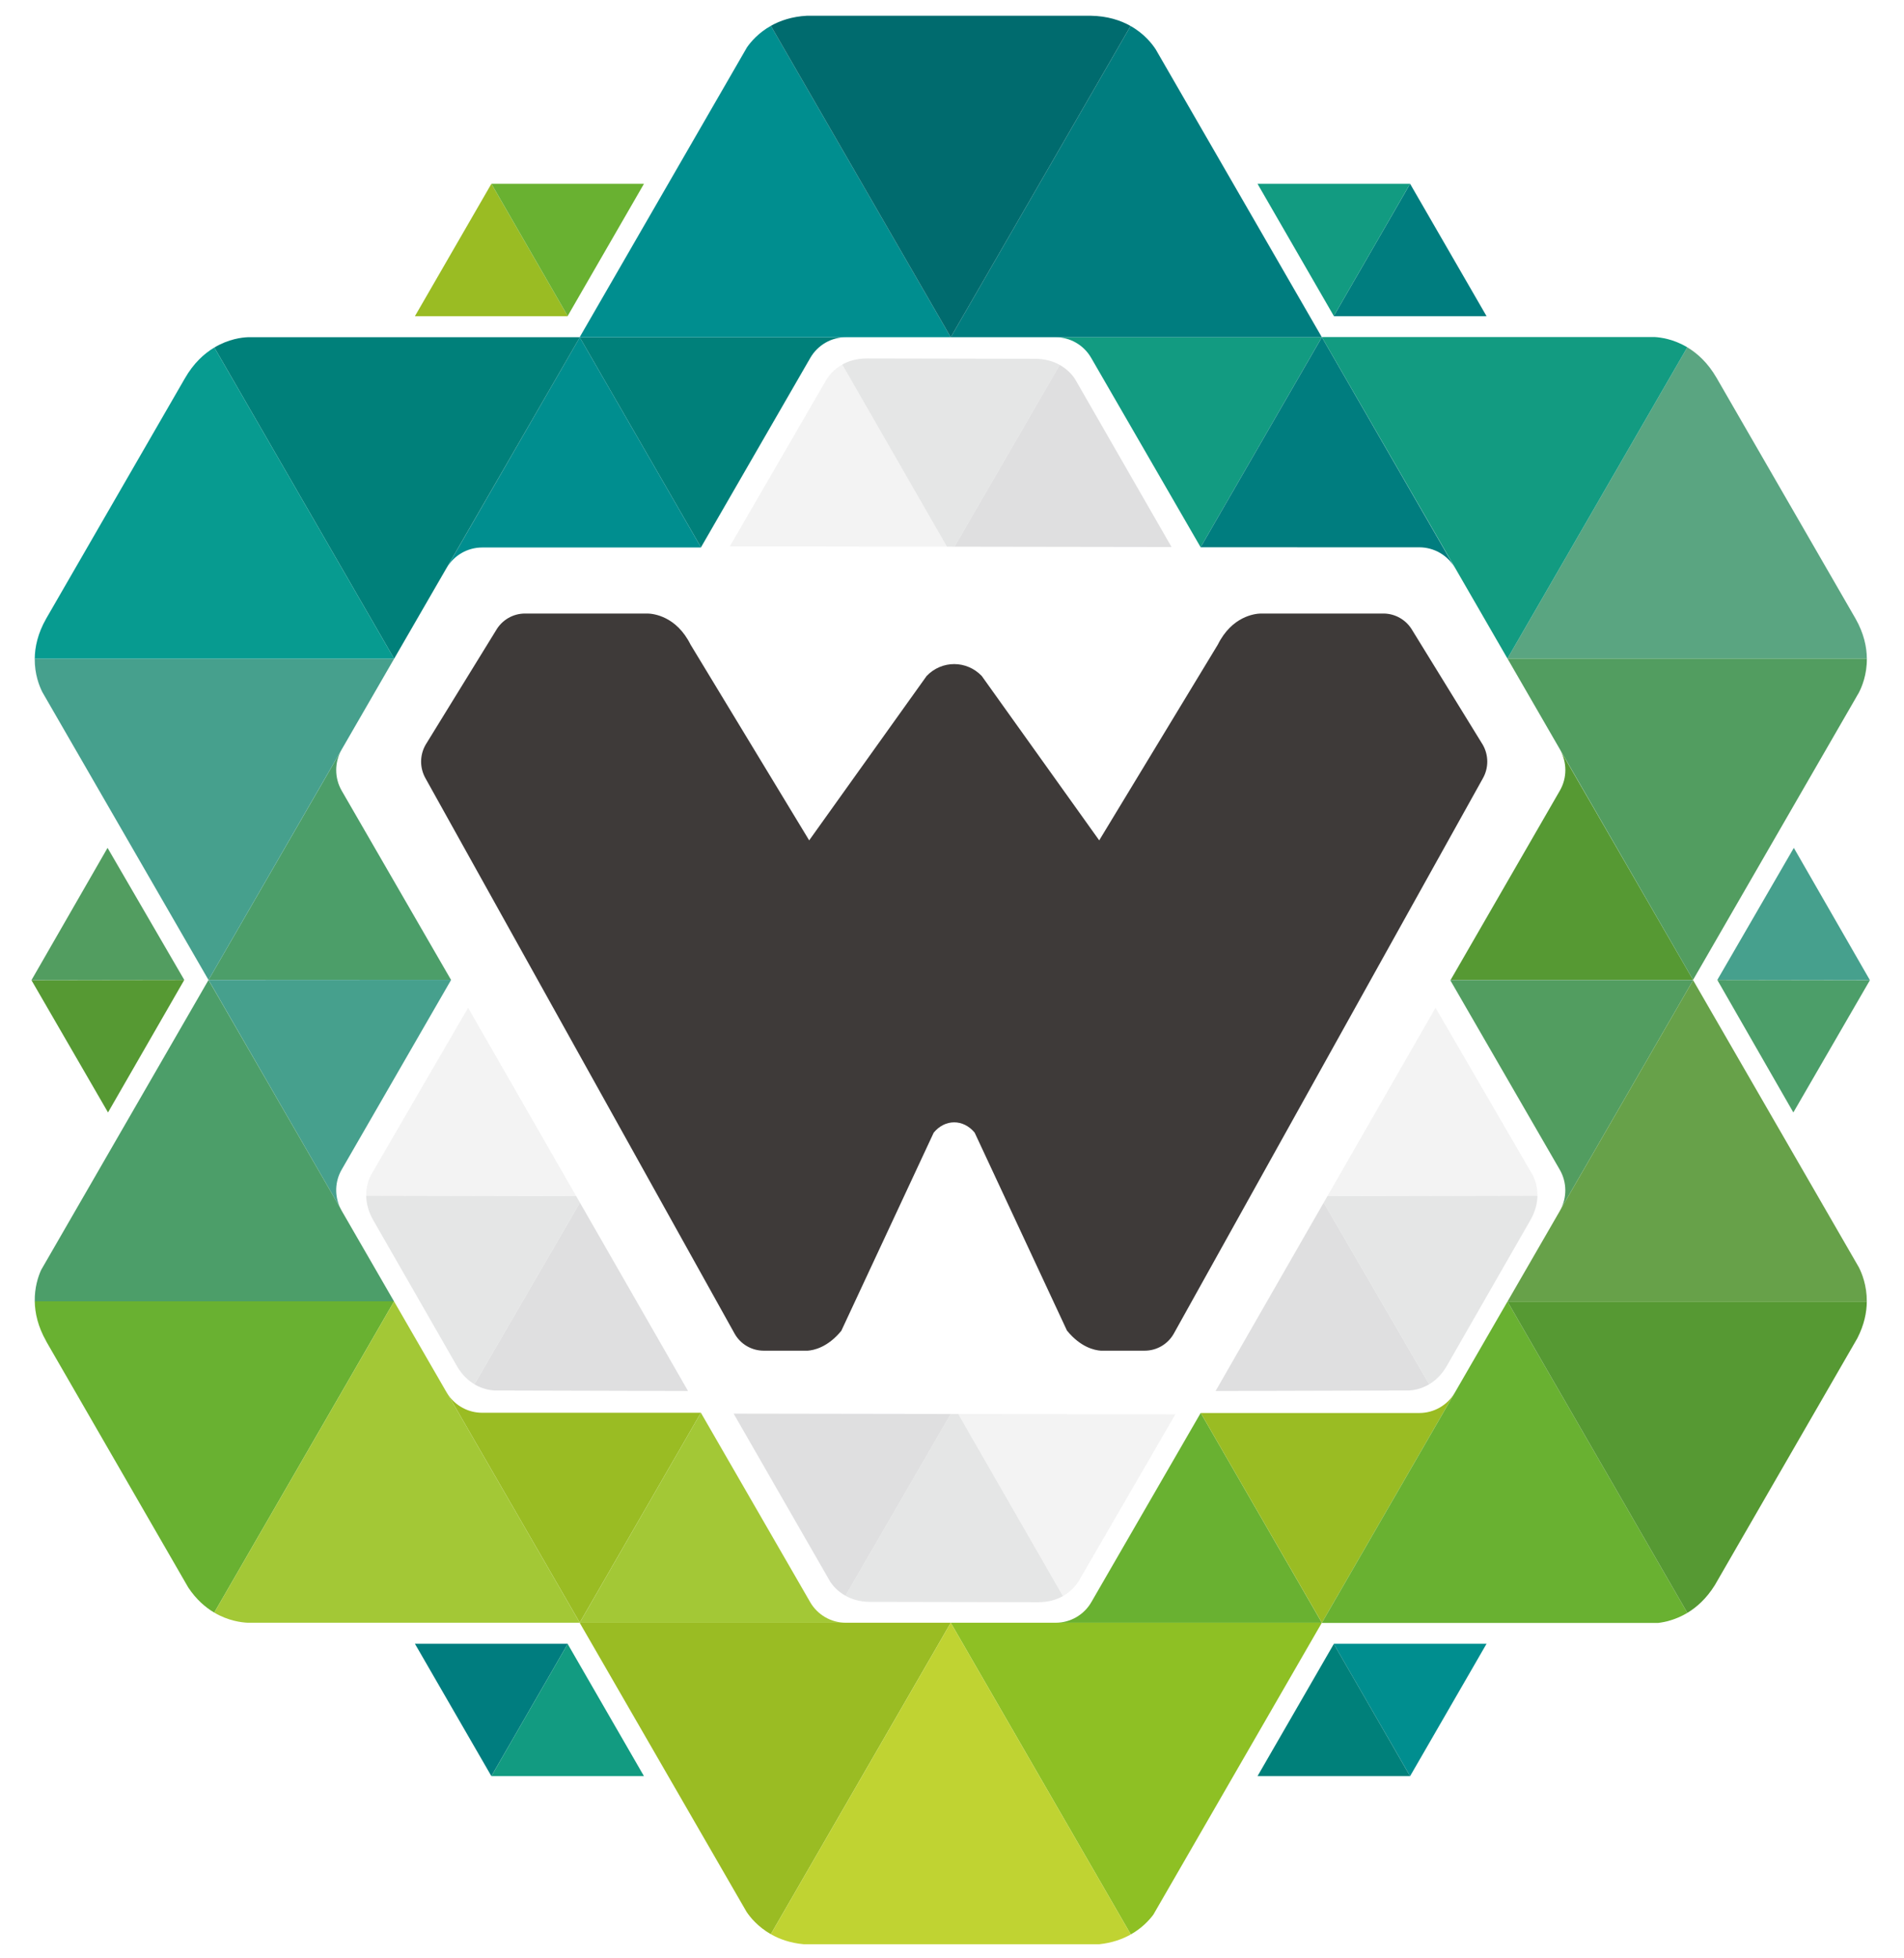 <?xml version="1.0" encoding="utf-8"?>
<!-- Generator: Adobe Illustrator 15.0.0, SVG Export Plug-In . SVG Version: 6.00 Build 0)  -->
<!DOCTYPE svg PUBLIC "-//W3C//DTD SVG 1.1//EN" "http://www.w3.org/Graphics/SVG/1.1/DTD/svg11.dtd">
<svg version="1.1" id="Layer_1" xmlns="http://www.w3.org/2000/svg" xmlns:xlink="http://www.w3.org/1999/xlink" x="0px" y="0px"
	 width="1505.699px" height="1547.691px" viewBox="0 0 1505.699 1547.691" enable-background="new 0 0 1505.699 1547.691"
	 xml:space="preserve">
<g>
	<path fill="#129B81" d="M862.875,282.853l86.58,149.744l95.866-166.018h-210.65C846.297,266.579,857.072,272.787,862.875,282.853z"
		/>
	<path fill="#00807A" d="M640.824,282.878c5.832-10.088,16.579-16.299,28.217-16.299H458.403l95.932,166.114L640.824,282.878z"/>
	<path fill="#007D7F" d="M1122.375,432.671c11.625,0,22.385,6.197,28.189,16.27l-105.206-182.377l-95.892,166.04l0.023,0.039
		L1122.375,432.671z"/>
	<path fill="#569933" d="M1233.524,592.459c5.832,10.098,5.832,22.517,0,32.59l-86.378,149.661h191.71l0.048-0.087L1233.524,592.459
		z"/>
	<path fill="#008E8F" d="M353.146,449.099c5.807-10.091,16.567-16.287,28.204-16.287h172.909l0.075-0.119l-95.833-165.968
		L353.146,449.099z"/>
	<path fill="#4C9E69" d="M356.63,774.551l-86.392-149.445c-5.82-10.098-5.82-22.529,0-32.602L164.919,774.654l0.063-0.103H356.63z"
		/>
	<path fill="#46A08D" d="M270.238,924.557l86.552-150.006l-191.872,0.103L269.09,955.006
		C264.443,945.321,264.814,933.921,270.238,924.557z"/>
	<path fill="#9ABC23" d="M354.356,1102.584l104.109,180.13l95.794-165.884H381.276
		C370.466,1116.831,360.398,1111.449,354.356,1102.584z"/>
	<path fill="#A3C836" d="M640.688,1266.542l-86.417-149.711h-0.012l-95.844,165.994h210.489
		C657.268,1282.825,646.496,1276.612,640.688,1266.542z"/>
	<path fill="#69B131" d="M863.024,1266.567c-5.806,10.057-16.576,16.258-28.189,16.258h210.487l-95.73-165.805h-0.101
		L863.024,1266.567z"/>
	<path fill="#529D60" d="M1233.5,924.727c5.732,9.937,5.818,22.141,0.246,32.139l105.185-181.995l-0.051-0.15h-191.772l-0.159,0.263
		L1233.5,924.727z"/>
	<path fill="#9ABC23" d="M1122.411,1117.02H949.591l95.768,165.83l104.923-181.592
		C1144.391,1111.031,1133.814,1117.02,1122.411,1117.02z"/>
	<path fill="#9ABC23" d="M751.851,1282.825h-82.946H458.416l131.881,228.403c2.878,4.361,8.969,11.922,19.271,17.813
		l142.295-246.191L751.851,1282.825z"/>
	<path fill="#69B131" d="M1150.603,1100.725c-0.098,0.199-0.221,0.359-0.321,0.533l-104.923,181.592l0.052,0.137h265.746
		c5.424-0.62,14.061-2.467,23.215-7.957l-142.247-246.132L1150.603,1100.725z"/>
	<path fill="#4C9E69" d="M270.238,957.187c-0.408-0.704-0.792-1.427-1.148-2.181L164.883,774.71l0,0L32.508,1003.981
		c-2.384,5.305-5.202,13.919-5.028,24.724h284.069L270.238,957.187z"/>
	<path fill="#8EC024" d="M751.875,1282.825l-0.013,0.025l142.381,246.383c8.783-4.966,14.541-11.21,17.851-15.664l133.228-230.744
		H834.834H751.875z"/>
	<path fill="#C0D332" d="M609.568,1529.042c6.734,3.844,15.271,6.958,25.871,7.919h233.948c10.119-1.063,18.321-4.039,24.856-7.728
		L751.863,1282.85L609.568,1529.042z"/>
	<path fill="#67A149" d="M1338.93,774.871l-105.185,181.995c-0.085,0.162-0.159,0.321-0.246,0.466l-41.337,71.529h284.118
		c0.074-12.54-3.803-22.171-6.3-27.043L1338.93,774.871z"/>
	<path fill="#569933" d="M1192.125,1028.898l142.247,246.132c7.398-4.454,15.121-11.316,21.692-21.854l112.731-195.237
		c5.472-10.647,7.425-20.552,7.485-29.077h-284.118L1192.125,1028.898z"/>
	<path fill="#69B131" d="M311.549,1028.705H27.48c0.148,9.175,2.458,19.926,9.068,31.556l-0.05,0.03l112.373,194.664
		c6.263,9.434,13.54,15.712,20.57,19.865l142.183-246.009L311.549,1028.705z"/>
	<path fill="#A3C836" d="M354.356,1102.584c-0.455-0.655-0.862-1.326-1.272-2.02l-41.459-71.754L169.441,1274.82
		c10.958,6.46,21.323,7.782,26.499,8.005h262.475l0.05-0.11L354.356,1102.584z"/>
	<path fill="#008E8F" d="M751.851,266.579L609.593,20.42c-9.735,5.486-15.739,12.503-18.853,16.963L458.403,266.579h210.638H751.851
		z"/>
	<path fill="#007D7F" d="M834.671,266.579h210.65L914.011,39.125c-2.681-4.167-8.92-12.367-19.928-18.584L751.875,266.579H834.671z"
		/>
	<path fill="#00807A" d="M311.699,520.707l146.803-253.981l-0.099-0.146H196.051c-4.606,0.158-15.194,1.354-26.548,8.14
		l142.159,245.988H311.699z"/>
	<path fill="#529D60" d="M1192.125,520.6l146.779,254.023l129.275-223.901l-0.026-0.04c0,0,0.1-0.128,0.247-0.367l1.558-2.67
		c2.42-4.657,6.497-14.304,6.362-27.068h-284.195V520.6z"/>
	<path fill="#006B6E" d="M751.875,266.579L894.083,20.542c-7.957-4.495-18.396-7.917-31.751-8.098H638.216
		c-11.884,0.617-21.31,3.87-28.623,7.977l142.258,246.159H751.875z"/>
	<path fill="#46A08D" d="M164.919,774.654l146.766-253.923l-0.023-0.024H27.468c-0.125,12.236,3.606,21.651,6.065,26.506
		l131.35,227.498l0,0L164.919,774.654z"/>
	<path fill="#079B90" d="M169.502,274.718c-8.055,4.802-16.481,12.431-23.385,24.532L36.548,488.979
		c-6.685,11.711-8.98,22.523-9.08,31.728h284.193L169.502,274.718z"/>
	<path fill="#5AA581" d="M1476.32,520.577c-0.086-9.151-2.336-19.869-8.908-31.467l-109.95-190.428
		c-6.856-11.851-15.172-19.366-23.141-24.128l-142.196,246.022H1476.32z"/>
	<path fill="#129B81" d="M1192.125,520.577l142.196-246.022c-10.783-6.465-20.901-7.851-25.846-8.114h-263.08l-0.036,0.124
		l146.729,254.013H1192.125z"/>
	<polygon fill="#008E8F" points="1175.571,1299.454 1115.124,1404.093 1054.7,1299.454 1054.7,1299.431 	"/>
	<polygon fill="#00807A" points="994.46,1404.08 1054.786,1299.589 1115.096,1404.08 	"/>
	<polygon fill="#007D7F" points="328.129,1299.454 388.59,1404.093 449.001,1299.454 449.001,1299.431 	"/>
	<polygon fill="#129B81" points="509.241,1404.08 448.927,1299.589 388.616,1404.08 	"/>
	<polygon fill="#9ABC23" points="328.129,249.936 388.59,145.296 449.001,249.936 449.001,249.959 	"/>
	<polygon fill="#69B131" points="509.253,145.302 448.927,249.793 388.616,145.302 	"/>
	<polygon fill="#569933" points="85.42,879.432 24.861,774.849 145.696,774.66 145.721,774.675 	"/>
	<polygon fill="#529D60" points="85.05,670.264 145.721,774.654 24.885,774.837 	"/>
	<polygon fill="#4C9E69" points="1418.193,879.432 1478.752,774.849 1358.054,774.66 	"/>
	<polygon fill="#46A08D" points="1418.577,670.264 1358.079,774.654 1478.729,774.837 	"/>
	<polygon fill="#007D7F" points="1175.571,249.936 1115.124,145.296 1054.7,249.936 1054.7,249.959 	"/>
	<polygon fill="#129B81" points="994.46,145.302 1054.786,249.793 1115.096,145.302 	"/>
	<path opacity="0.7" fill="#D2D2D3" d="M1046.779,950.724l-85.477,148.907l150.645-0.406l0.016-0.02c0,0,0.096,0.014,0.271,0.014
		h1.862c3.177-0.138,9.464-0.951,16.11-4.893L1046.779,950.724z"/>
	<path opacity="0.7" fill="#DBDCDC" d="M1046.779,950.724l83.427,143.603c4.769-2.84,9.7-7.264,13.763-14.23l66.245-115.488
		c4.124-7.189,5.533-13.82,5.605-19.441l-166.048,0.369L1046.779,950.724z"/>
	<path opacity="0.7" fill="#EEEEEF" d="M1049.771,945.536l166.048-0.369c0.102-7.611-2.259-13.337-3.619-15.993l-76.978-132.502
		L1049.771,945.536z"/>
	<path opacity="0.7" fill="#D2D2D3" d="M458.614,950.724l85.479,148.907l-150.646-0.406l-0.013-0.02c0,0-0.099,0.014-0.259,0.014
		h-1.878c-3.176-0.138-9.464-0.951-16.099-4.893L458.614,950.724z"/>
	<path opacity="0.7" fill="#DBDCDC" d="M458.614,950.724l-83.416,143.603c-4.768-2.84-9.697-7.264-13.762-14.23l-66.254-115.488
		c-4.115-7.189-5.535-13.82-5.598-19.441l166.052,0.369L458.614,950.724z"/>
	<path opacity="0.7" fill="#EEEEEF" d="M455.636,945.536l-166.052-0.369c-0.099-7.611,2.248-13.337,3.62-15.993l76.965-132.502
		L455.636,945.536z"/>
	<path opacity="0.7" fill="#EEEEEF" d="M748.835,432.165l-171.696-0.269l75.569-130.326l0.026-0.007c0,0,0.035-0.086,0.122-0.23
		l0.927-1.626c1.718-2.678,5.547-7.729,12.28-11.514L748.835,432.165z"/>
	<path opacity="0.7" fill="#DBDCDC" d="M748.835,432.165l-82.771-143.972c4.843-2.712,11.144-4.765,19.211-4.82l133.127,0.252
		c8.289,0.028,14.738,2.11,19.643,4.861l-83.217,143.698L748.835,432.165z"/>
	<path opacity="0.7" fill="#D2D2D3" d="M754.828,432.184l83.217-143.698c6.646,3.713,10.44,8.607,12.059,11.119l76.371,132.84
		L754.828,432.184z"/>
	<path opacity="0.7" fill="#EEEEEF" d="M757.792,1117.799l171.697,0.265l-75.557,130.323l-0.024,0.006c0,0-0.038,0.089-0.125,0.235
		l-0.926,1.618c-1.719,2.682-5.56,7.733-12.293,11.527L757.792,1117.799z"/>
	<path opacity="0.7" fill="#DBDCDC" d="M757.792,1117.799l82.772,143.975c-4.83,2.705-11.131,4.756-19.21,4.813l-133.128-0.254
		c-8.29-0.024-14.738-2.106-19.644-4.855l83.229-143.689L757.792,1117.799z"/>
	<path opacity="0.7" fill="#D2D2D3" d="M751.813,1117.788l-83.229,143.689c-6.646-3.712-10.427-8.61-12.057-11.118l-76.373-132.844
		L751.813,1117.788z"/>
	<path fill="#3E3A39" d="M1172.581,588.737l-55.642-90.37c-4.744-8.259-13.502-13.351-22.966-13.351h-97.028
		c-4.536,0.125-22.646,2.078-33.861,24.543l-93.82,154.769l-92.912-129.974c-12.021-12.492-31.518-12.492-43.549,0l-92.905,129.974
		l-93.815-154.769c-11.207-22.465-29.342-24.418-33.864-24.543h-97.028c-9.464,0-18.223,5.092-22.967,13.351l-55.643,90.37
		c-4.757,8.275-4.757,18.427,0,26.715l244.414,438.964c4.706,8.253,13.466,13.339,22.93,13.339h34.8
		c4.881-0.326,15.852-2.643,26.586-15.695l0,0l73.064-156.652c8.955-10.888,23.458-10.888,32.404,0l73.074,156.652h0.073
		c10.725,13.053,21.694,15.369,26.587,15.695h34.727c9.464,0,18.224-5.086,22.932-13.339l244.41-438.964
		C1177.336,607.164,1177.336,597.012,1172.581,588.737z"/>
</g>
</svg>
